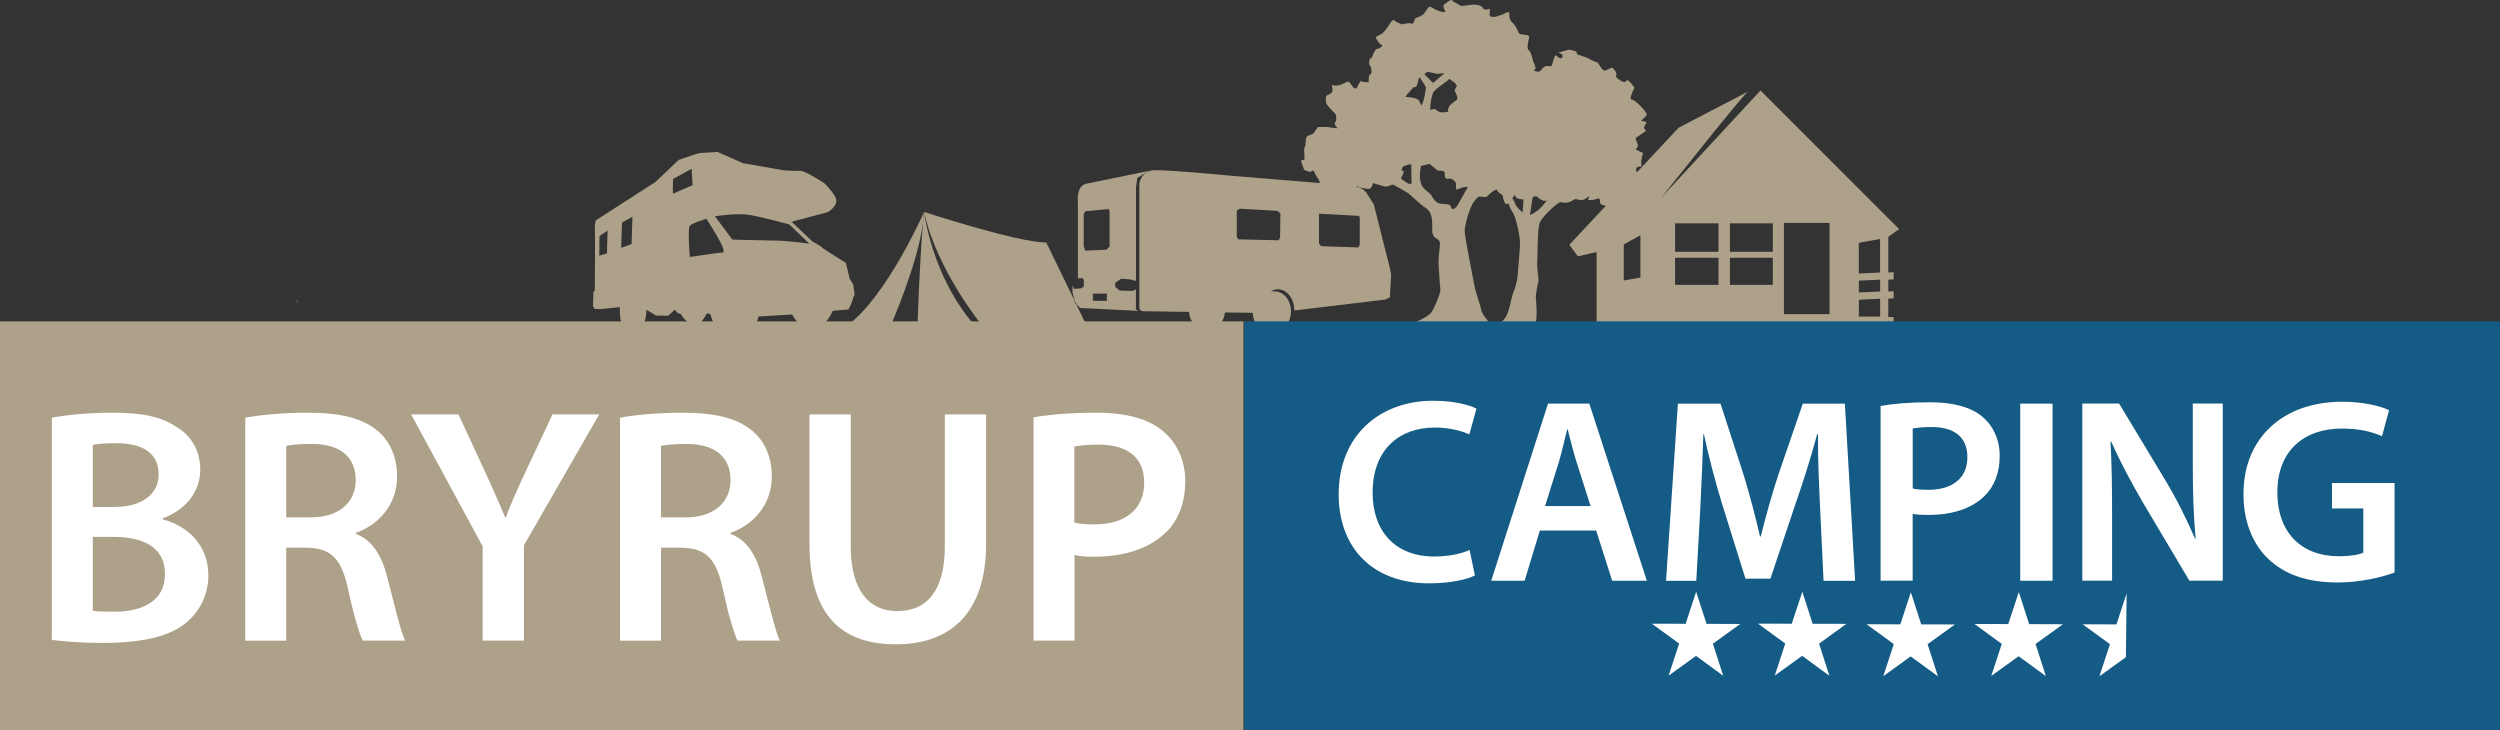 <svg width="332" height="97" viewBox="0 0 332 97" fill="none" xmlns="http://www.w3.org/2000/svg">
<rect x="0" y="0" width="332" height="97" fill="#333333" stroke="none"/>
<g clip-path="url(#clip0_20_20576)">
<path d="M113.29 37.788C113.264 37.637 112.846 37.06 112.846 37.06L112.331 34.902C112.331 34.902 109.132 32.94 109.132 32.842C109.132 32.736 107.888 32.07 107.888 32.07L105.134 29.451C105.134 29.451 109.843 28.199 109.923 28.172C109.994 28.145 111.016 27.515 111.069 26.725C111.122 25.926 109.559 24.443 109.514 24.372C109.461 24.301 106.911 22.676 106.316 22.694C105.72 22.712 104.13 22.623 104.13 22.623L98.666 21.673L95.29 20.181C95.29 20.181 93.024 20.314 92.926 20.314C92.82 20.314 90.119 21.238 90.119 21.238L87.071 24.141L79.146 29.255C79.146 29.255 78.915 29.983 78.986 30.188C79.066 30.392 78.986 38.622 78.986 38.622L78.808 38.755L78.755 40.682L78.959 41.011L79.741 41.055L82.318 40.78C82.318 40.78 82.211 43.195 82.886 43.168C83.562 43.142 85.152 43.106 85.152 43.106C85.152 43.106 85.747 43.319 85.854 41.135L87.124 41.907L88.741 41.925L89.621 41.126C89.621 41.126 89.985 41.597 90.065 41.597C90.145 41.597 90.456 41.739 90.456 41.739C90.456 41.739 91.052 42.946 91.94 42.919C92.82 42.884 93.086 42.822 93.086 42.822C93.086 42.822 93.815 41.819 93.841 41.668C93.868 41.517 94.357 41.748 94.357 41.748C94.357 41.748 94.774 44.269 97.138 44.34C98.124 44.367 99.039 44.198 99.19 44.136C99.35 44.083 100.407 43.577 100.727 42.032L105.196 41.765C105.196 41.765 106.005 43.541 107.613 43.479C109.221 43.417 109.905 42.795 110.58 41.286C110.58 41.286 112.553 41.082 112.633 41.108C112.713 41.126 113.024 40.318 113.13 40.114C113.237 39.901 113.335 39.439 113.335 39.439C113.335 39.439 113.495 39.199 113.495 39.102C113.495 39.004 113.335 37.956 113.317 37.805M80.621 33.597C80.656 33.695 79.581 33.943 79.581 33.943L79.617 31.342L80.692 30.622C80.692 30.622 80.585 33.499 80.621 33.597ZM83.881 32.416L82.495 32.913L82.602 29.557L83.988 28.785L83.881 32.407V32.416ZM89.355 25.721C89.355 25.721 89.355 23.91 89.39 23.768L91.851 22.41L91.984 24.594L89.355 25.721ZM91.611 34.085C91.576 33.952 91.336 30.401 91.576 30.019C91.816 29.637 93.824 29.051 93.824 29.051C93.824 29.184 96.871 33.553 95.903 33.553C94.934 33.553 91.638 34.218 91.602 34.085M102.975 31.954C101.136 31.919 97.262 31.821 97.262 31.821L94.943 28.723C94.943 28.723 97.848 28.243 99.617 28.554C101.385 28.864 104.814 29.797 104.814 29.797L107.48 32.363C107.48 32.363 104.814 31.981 102.975 31.945" fill="#AEA189"/>
<path d="M152.553 22.702L144.21 24.407C142.868 24.744 143.144 26.92 143.144 26.92V36.962L143.783 36.935L143.952 37.246L143.925 38.08L143.535 38.302L142.611 38.356L142.442 37.876L142.415 38.72L142.699 39.918L142.939 40.407L143.455 40.904L150.314 41.241L151.211 41.294L150.847 41.126V38.427L150.403 38.64L148.697 38.586L148.11 38.107V37.548L148.892 37.015L150.1 37.104L150.856 37.308V24.922L151.024 23.635L152.197 22.907C152.197 22.907 152.259 22.862 152.295 22.845L152.562 22.676L152.553 22.702ZM146.982 39.963L145.134 39.936V38.986H147.009L146.982 39.963ZM147.355 32.744L146.937 33.161L144.121 33.286L143.917 32.7V28.42L144.165 28.047L147.231 27.754L147.355 28.127V32.744Z" fill="#AEA189"/>
<path d="M152.18 22.924L152.277 22.862C152.277 22.862 152.206 22.907 152.18 22.924Z" fill="#AEA189"/>
<path d="M142.699 39.928L138.941 32.194C135.28 32.256 122.717 28.145 122.717 28.145C124.378 35.852 130.429 43.23 130.429 43.23L144.325 43.293L142.93 40.425L142.77 40.274L142.69 39.936L142.699 39.928Z" fill="#AEA189"/>
<path d="M112.598 43.151H118.319C118.319 43.151 121.873 35.115 122.602 29.442C122.638 28.998 122.682 28.563 122.726 28.145C122.726 28.145 117.795 39.297 112.607 43.151" fill="#AEA189"/>
<path d="M121.855 43.159L129.434 43.221C123.712 36.642 122.717 28.136 122.717 28.136C122.7 28.545 122.655 28.98 122.593 29.433C122.078 35.239 121.855 43.15 121.855 43.15" fill="#AEA189"/>
<path d="M122.717 28.145C122.673 28.563 122.637 28.998 122.593 29.442C122.646 28.998 122.699 28.563 122.717 28.145Z" fill="#AEA189"/>
<path d="M250.774 31.439L252.205 30.427L233.796 12.013L220.575 26.29C221.339 25.402 231.503 12.501 232.152 12.155L222.912 16.967L217.403 22.863C217.341 22.783 217.314 22.72 217.314 22.72C217.074 21.948 218.025 22.117 218.025 22.117C217.785 21.46 218.203 20.323 218.203 20.323C218.203 20.323 217.749 20.101 217.234 19.861C217.252 19.817 217.27 19.773 217.305 19.728C217.536 19.4 217.661 19.488 217.243 18.53C217.119 18.254 217.421 18.237 218.496 17.455C218.789 17.242 217.963 17.153 218.558 16.496C218.931 16.088 217.954 16.07 217.954 16.07C218.078 15.831 218.496 15.591 218.673 15.289C218.851 14.987 217.181 13.229 216.701 13.229C216.221 13.229 217.056 11.658 217.056 11.658C217.056 11.658 216.195 10.299 215.964 10.743C215.679 11.267 214.649 10.264 214.649 10.264C214.471 10.201 214.995 9.784 214.16 9.012C214.018 8.878 213.325 9.429 213.023 9.367C212.721 9.305 212.188 8.292 212.188 8.292C212.01 8.355 210.695 7.635 210.695 7.635L209.442 7.218C209.442 6.623 208.722 6.739 208.545 6.623C208.367 6.499 207.47 6.916 207.052 6.916C206.635 6.916 207.727 7.129 207.487 7.609C207.248 8.088 206.599 7.2 206.528 7.369C206.048 8.443 206.226 8.861 205.808 8.799C205.808 8.799 205.151 8.559 204.733 9.216C204.404 9.731 203.934 9.482 203.658 9.314C203.782 9.251 203.871 9.198 203.898 9.154C204.013 8.914 203.605 8.142 203.605 8.142C203.605 8.142 203.303 6.765 203.01 6.65C202.707 6.526 202.947 5.513 203.063 5.034C203.178 4.555 202.53 4.679 201.988 4.555C201.446 4.439 201.686 3.72 200.735 2.885C200.468 2.655 200.433 2.166 200.433 1.749C200.433 1.332 199.536 1.989 199.358 1.989C199.18 1.989 198.638 2.344 198.105 2.228C197.563 2.104 197.99 1.873 197.803 1.154C197.803 1.154 197.146 1.509 196.906 1.039C196.666 0.559 195.528 0.621 195.528 0.621L194.036 0.799C193.858 0.683 192.899 0.142 192.899 0.142C192.899 -0.338 191.939 0.497 191.761 0.621C191.584 0.737 191.815 1.34 191.939 1.518C192.063 1.696 191.104 1.642 190.144 0.985C189.736 0.71 189.549 1.163 189.069 1.882C189.069 1.882 188.234 2.415 188.056 2.361C187.879 2.308 187.754 3.32 187.461 3.134C187.159 2.956 186.146 3.249 186.146 3.249C185.968 3.072 185.551 3.072 185.186 2.717C184.831 2.361 184.467 3.613 183.569 4.448L182.672 4.927C182.672 4.927 183.036 5.762 183.445 5.94C183.863 6.117 183.027 6.472 183.027 6.472C182.548 6.357 182.192 7.671 182.192 7.671C181.837 7.609 181.713 8.506 181.952 8.745C182.192 8.985 182.192 9.944 181.952 9.882C181.801 9.846 181.748 10.423 181.757 10.93C181.473 10.894 180.94 10.894 180.94 10.894C180.762 10.415 180.398 11.249 180.22 11.613C180.042 11.968 179.687 11.675 179.323 11.072C178.967 10.477 178.612 11.249 177.528 11.373C177.101 11.418 176.746 11.072 176.932 11.675C177.11 12.27 176.577 12.572 176.275 12.634C175.982 12.696 176.035 13.469 176.16 13.771C176.275 14.064 177.235 15.023 177.235 15.023C177.412 15.023 177.599 15.919 177.297 16.274C177.146 16.461 177.368 16.763 177.652 17.038C177.35 17.02 176.897 16.967 176.284 16.869H175.031L174.374 17.766L173.601 18.068L173.423 18.423L173.361 19.32L173.183 19.737L173.245 21.167L172.765 21.344L173.183 22.543C173.361 22.667 174.018 22.845 174.018 22.845C174.614 22.312 174.436 22.96 175.093 23.804C175.2 23.937 175.218 24.026 175.271 24.31L163.232 23.315C163.232 23.315 154.925 22.516 153.237 22.605C152.846 22.623 152.535 22.729 152.286 22.88L152.188 22.942C151.451 23.448 151.309 24.328 151.309 24.328V40.824C151.309 41.286 151.726 41.33 151.726 41.33L157.901 41.419C158.008 42.697 158.852 43.71 159.909 43.71C160.051 43.71 160.567 43.701 160.682 43.701C161.722 43.701 162.539 42.733 162.672 41.49L166.351 41.543C166.431 42.919 167.337 44.02 168.474 44.02C168.625 44.02 169.158 44.003 169.292 44.003C170.482 44.003 171.442 42.813 171.442 41.348C171.442 39.883 170.473 38.693 169.292 38.693C169.203 38.693 168.963 38.693 168.767 38.693C169.043 38.525 169.345 38.418 169.682 38.418C170.891 38.418 171.868 39.626 171.868 41.117C171.868 41.153 172.01 41.215 172.01 41.215L183.943 39.785L184.573 39.483L184.742 36.438L184.573 35.594L182.432 27.115C182.432 27.115 181.881 26.236 181.464 25.606C181.135 25.109 180.398 24.851 180.095 24.762C180.202 24.709 180.291 24.674 180.291 24.727C180.291 24.905 181.251 25.029 181.721 25.082C182.201 25.144 182.317 24.31 182.317 24.31L183.516 24.665C183.516 24.665 184.111 24.905 184.467 24.665L185 24.505C185.693 24.887 186.581 25.384 186.857 25.562C187.337 25.855 188.536 27.115 189.371 27.648C190.206 28.181 190.206 29.202 190.206 30.569C190.206 31.936 191.219 31.466 191.219 32.363C191.219 33.259 190.979 34.032 191.042 35.168C191.104 36.305 191.219 37.859 191.282 38.391C191.335 38.924 190.624 40.54 190.206 41.312C189.789 42.085 187.754 42.866 187.932 42.804C188.11 42.742 192.117 42.919 192.659 42.919C193.201 42.919 195.466 43.159 195.884 43.159C196.301 43.159 198.096 42.982 197.856 42.866C197.616 42.742 196.781 41.614 196.719 41.197C196.666 40.78 195.946 38.693 195.884 38.329C195.822 37.974 194.507 31.457 194.507 30.685C194.507 29.912 195.164 27.524 195.759 26.742C196.053 26.361 196.204 26.227 196.381 26.094C196.799 26.112 197.359 26.227 197.492 26.094C198.274 25.26 198.86 25.02 198.86 25.322C198.86 25.624 199.58 25.739 199.58 26.094C199.58 26.094 199.793 27.515 200.309 27C200.468 27.435 200.646 27.852 200.833 28.128C201.375 28.9 201.792 31.173 201.846 31.945C201.908 32.718 201.677 34.636 201.615 35.71C201.561 36.784 201.437 37.681 201.019 38.702C200.602 39.714 200.495 41.668 199.651 42.502C199.358 42.795 199.145 42.937 199.002 43.017C199.491 42.99 200.371 42.937 201.108 42.919C200.699 43.159 203.392 43.168 203.8 43.053C204.218 42.937 204.022 39.927 203.96 39.572C203.898 39.217 204.244 37.512 204.307 37.335C204.369 37.157 204.085 35.692 204.147 34.742C204.2 33.783 204.165 30.463 204.458 29.628C204.751 28.793 206.732 27.035 207.034 26.92C207.328 26.796 207.265 26.858 207.745 26.92C208.225 26.982 208.669 26.742 209.025 26.503C209.38 26.263 209.966 26.858 210.562 26.378C210.695 26.272 210.846 26.165 211.015 26.05C210.988 26.565 210.686 26.565 211.272 26.565C212.045 26.565 212.463 26.032 212.463 26.68C212.463 27.328 212.952 27.195 213.245 27.337L208.403 32.514L209.549 34.041L212.028 33.472V43.106H218.416V44.056H246.847V43.053H251.476V42.103H250.766V39.661L251.476 39.626V38.675L250.766 38.711V37.139L251.476 37.104V36.154L250.766 36.189V31.493L250.774 31.439ZM169.993 31.573L169.789 31.91L164.449 31.786L164.245 31.448V27.968L164.663 27.71L169.665 28.003L170.038 28.341L169.993 31.573ZM180.486 28.669L180.575 28.918V32.523L180.371 32.86L175.413 32.691L175.164 32.318V28.376L180.495 28.669H180.486ZM192.472 10.477C192.472 10.477 192.472 10.468 192.481 10.459C192.579 10.548 192.668 10.628 192.712 10.654C192.89 10.77 193.307 11.009 193.369 11.249C193.387 11.32 193.441 11.338 193.503 11.329C193.307 11.666 193.138 12.004 193.192 12.093C193.316 12.27 193.672 13.052 193.485 13.229C193.307 13.407 192.827 13.709 192.65 13.886C192.463 14.064 192.17 14.543 192.348 14.898C192.17 14.659 191.513 15.316 190.668 14.543C190.553 14.428 190.242 14.525 189.922 14.579C189.931 13.753 190.144 12.696 190.304 12.332C190.544 11.8 192.277 10.778 192.454 10.486M189.247 9.82C189.362 9.527 189.602 9.464 190.615 9.766C190.953 9.864 191.69 9.704 191.69 9.704C191.69 9.704 191.717 9.731 191.761 9.775C191.033 10.406 190.313 11.018 190.313 11.018L189.158 9.864C189.202 9.837 189.247 9.82 189.247 9.82ZM186.022 23.67C186.022 23.67 186.679 22.712 186.262 22.658C185.977 22.614 186.208 22.436 186.359 22.09L187.159 21.824L187.434 21.868C187.399 22.498 187.461 23.679 187.461 24.212C187.461 24.931 186.031 23.679 186.031 23.679M186.644 12.865C186.697 12.776 186.75 12.696 186.795 12.625C186.972 12.386 187.754 11.551 187.754 11.551C188.056 11.675 188.172 11.551 188.412 10.415C188.421 10.361 188.465 10.308 188.518 10.264C188.909 10.841 189.362 11.507 189.362 11.613C189.362 11.791 189.122 13.46 188.82 13.939C188.803 13.966 188.803 14.002 188.794 14.028C188.652 13.824 188.536 13.602 188.465 13.398C188.296 12.954 186.83 12.874 186.635 12.865M193.609 27.195C193.067 28.092 192.712 27.737 192.65 27.373C192.588 27.018 191.628 27.133 191.148 27.018C190.668 26.902 190.313 26.361 190.135 26.006C189.958 25.65 189.122 25.233 188.82 24.629C188.563 24.114 188.438 23.138 188.723 22.028C188.909 21.983 189.291 21.904 189.851 21.762C190.251 22.072 190.908 22.658 190.908 22.658C190.908 22.658 191.868 22.596 191.868 22.951C191.868 23.306 191.806 23.848 192.348 23.724C192.881 23.608 193.423 24.203 193.361 24.496C193.307 24.798 193.423 25.215 193.423 25.215C193.423 25.215 194.356 24.736 194.942 24.825C194.622 25.331 194.089 26.378 193.609 27.186M202.219 28.216C202.219 28.216 201.384 27.559 201.259 27.142C201.224 27.009 201.055 26.663 200.842 26.299C200.984 26.121 201.117 25.97 201.233 25.846C201.188 25.952 201.197 26.068 201.313 26.183C201.535 26.414 201.926 26.485 202.325 26.485L202.21 28.216H202.219ZM203.169 28.572L203.534 26.219C203.8 26.085 203.969 25.97 204.12 26.121C204.36 26.361 204.6 26.538 205.017 26.663C205.115 26.689 205.257 26.663 205.4 26.609C204.938 27.328 204.227 28.11 203.161 28.572M217.847 36.864L215.635 37.246V32.46L217.847 31.244V36.864ZM228.216 37.832H222.45V34.227H228.216V37.832ZM228.216 33.437H222.45V29.655H228.216V33.437ZM235.43 37.832H229.735V34.227H235.43V37.832ZM235.43 33.437H229.735V29.655H235.43V33.437ZM242.965 41.721H236.905V29.601H242.965V41.721ZM246.847 32.247L249.673 31.741V36.189L246.847 36.323V32.238V32.247ZM249.682 42.049H246.856V39.803L249.682 39.67V42.058V42.049ZM249.682 38.711L246.856 38.844V37.273L249.682 37.139V38.711Z" fill="#AEA189"/>
<path d="M165.134 42.68H0V97H165.134V42.68Z" fill="#AEA189"/>
<path d="M331.991 42.671H165.24V96.991H331.991V42.671Z" fill="#145C85"/>
<path d="M39.431 40.087L39.582 40.238L39.351 39.759L39.431 40.087Z" fill="#AEA189"/>
<path d="M95.663 42.804C95.441 42.813 95.299 42.822 95.299 42.822C95.299 42.822 95.379 42.946 95.663 42.804Z" fill="#AEA189"/>
<path d="M147.426 42.831H146.333V44.021H147.426V42.831Z" fill="#AEA189"/>
<path d="M6.877 55.474C8.618 55.119 11.781 54.808 14.909 54.808C18.925 54.808 21.466 55.341 23.474 56.726C25.349 57.845 26.592 59.798 26.592 62.382C26.592 65.143 24.851 67.638 21.599 68.845V68.978C24.762 69.778 27.668 72.272 27.668 76.374C27.668 79.047 26.512 81.142 24.816 82.616C22.674 84.445 19.156 85.377 13.621 85.377C10.591 85.377 8.316 85.156 6.886 84.978V55.474H6.877ZM12.323 67.327H15.14C18.969 67.327 21.066 65.543 21.066 63.003C21.066 60.153 18.925 58.857 15.451 58.857C13.843 58.857 12.91 58.946 12.323 59.079V67.327ZM12.323 81.098C13.034 81.231 13.976 81.231 15.22 81.231C18.747 81.231 21.91 79.935 21.91 76.241C21.91 72.548 18.836 71.296 15.042 71.296H12.323V81.098Z" fill="white"/>
<path d="M32.572 55.474C34.669 55.075 37.699 54.808 40.871 54.808C45.198 54.808 48.094 55.518 50.147 57.214C51.79 58.59 52.732 60.695 52.732 63.278C52.732 67.158 50.102 69.787 47.241 70.763V70.896C49.427 71.695 50.715 73.791 51.435 76.694C52.421 80.441 53.221 83.912 53.798 85.076H48.174C47.73 84.188 46.966 81.728 46.166 77.99C45.278 74.066 43.892 72.823 40.773 72.734H38.01V85.085H32.572V55.492V55.474ZM38.01 68.712H41.262C44.967 68.712 47.241 66.75 47.241 63.767C47.241 60.517 44.967 58.955 41.404 58.955C39.662 58.955 38.552 59.088 38.01 59.221V68.712Z" fill="white"/>
<path d="M64.096 85.067V72.548L54.598 55.03H60.888L64.451 62.737C65.473 64.966 66.237 66.661 67.081 68.712H67.17C67.889 66.795 68.733 64.921 69.755 62.737L73.371 55.03H79.573L69.578 72.415V85.076H64.087L64.096 85.067Z" fill="white"/>
<path d="M82.336 55.474C84.433 55.075 87.463 54.808 90.634 54.808C94.961 54.808 97.858 55.518 99.91 57.214C101.563 58.59 102.496 60.695 102.496 63.278C102.496 67.158 99.866 69.787 97.005 70.763V70.896C99.191 71.695 100.488 73.791 101.198 76.694C102.176 80.441 102.984 83.912 103.562 85.076H97.947C97.493 84.188 96.747 81.728 95.939 77.99C95.05 74.066 93.664 72.823 90.546 72.734H87.782V85.085H82.345V55.492L82.336 55.474ZM87.782 68.712H91.043C94.748 68.712 97.014 66.75 97.014 63.767C97.014 60.517 94.739 58.955 91.176 58.955C89.435 58.955 88.324 59.088 87.782 59.221V68.712Z" fill="white"/>
<path d="M112.98 55.03V72.548C112.98 78.435 115.432 81.151 119.137 81.151C123.109 81.151 125.472 78.435 125.472 72.548V55.03H130.954V72.193C130.954 81.462 126.183 85.564 118.959 85.564C111.736 85.564 107.498 81.684 107.498 72.237V55.03H112.989H112.98Z" fill="white"/>
<path d="M137.235 55.43C139.243 55.075 141.962 54.808 145.623 54.808C149.639 54.808 152.535 55.652 154.454 57.259C156.24 58.733 157.404 61.094 157.404 63.9C157.404 66.706 156.507 69.067 154.863 70.674C152.633 72.859 149.239 73.933 145.365 73.933C144.343 73.933 143.446 73.888 142.691 73.711V85.076H137.253V55.438L137.235 55.43ZM142.673 69.378C143.384 69.6 144.237 69.644 145.347 69.644C149.452 69.644 151.949 67.594 151.949 64.122C151.949 60.65 149.63 59.043 145.836 59.043C144.317 59.043 143.25 59.176 142.673 59.31V69.378Z" fill="white"/>
<path d="M195.867 76.419C194.854 76.943 192.624 77.467 189.79 77.467C182.318 77.467 177.777 72.797 177.777 65.641C177.777 57.898 183.153 53.219 190.341 53.219C193.166 53.219 195.192 53.805 196.071 54.267L195.129 57.685C194.01 57.197 192.473 56.78 190.527 56.78C185.738 56.78 182.282 59.781 182.282 65.427C182.282 70.586 185.321 73.907 190.483 73.907C192.233 73.907 194.046 73.56 195.165 73.037L195.867 76.419Z" fill="white"/>
<path d="M204.494 70.453L202.469 77.121H198.035L205.578 53.601H211.06L218.701 77.121H214.099L211.967 70.453H204.494ZM211.229 67.203L209.381 61.414C208.928 59.985 208.546 58.378 208.191 57.019H208.119C207.773 58.378 207.418 60.02 207 61.414L205.187 67.203H211.229Z" fill="white"/>
<path d="M241.713 67.523C241.571 64.486 241.402 60.828 241.428 57.65H241.322C240.549 60.509 239.572 63.687 238.532 66.653L235.111 76.846H231.797L228.652 66.795C227.746 63.794 226.902 60.589 226.28 57.659H226.209C226.102 60.731 225.96 64.46 225.791 67.674L225.267 77.13H221.251L222.824 53.61H228.483L231.557 63.066C232.393 65.827 233.13 68.615 233.725 71.234H233.832C234.463 68.686 235.262 65.791 236.169 63.03L239.412 53.61H245L246.36 77.13H242.166L241.713 67.532V67.523Z" fill="white"/>
<path d="M249.744 53.912C251.281 53.636 253.414 53.423 256.31 53.423C259.455 53.423 261.756 54.08 263.258 55.341C264.653 56.486 265.559 58.342 265.559 60.535C265.559 62.728 264.857 64.619 263.533 65.871C261.828 67.585 259.135 68.384 256.097 68.384C255.288 68.384 254.56 68.349 254 68.251V77.112H249.744V53.912ZM254 64.868C254.524 65.01 255.226 65.046 256.097 65.046C259.304 65.046 261.268 63.474 261.268 60.722C261.268 57.969 259.455 56.709 256.488 56.709C255.297 56.709 254.462 56.815 254.009 56.913V64.868H254Z" fill="white"/>
<path d="M272.579 53.601H268.287V77.121H272.579V53.601Z" fill="white"/>
<path d="M276.532 77.112V53.592H281.419L287.496 63.678C289.069 66.289 290.428 69.015 291.512 71.563H291.583C291.299 68.42 291.201 65.383 291.201 61.796V53.592H295.182V77.112H290.748L284.609 66.786C283.107 64.202 281.534 61.308 280.379 58.653L280.273 58.689C280.45 61.725 280.486 64.833 280.486 68.704V77.112H276.541H276.532Z" fill="white"/>
<path d="M318.016 76.029C316.515 76.588 313.583 77.352 310.437 77.352C306.457 77.352 303.454 76.34 301.215 74.209C299.118 72.22 297.901 69.112 297.936 65.561C297.936 58.129 303.241 53.352 311.024 53.352C313.92 53.352 316.195 53.947 317.27 54.471L316.328 57.925C315.031 57.366 313.467 56.913 310.988 56.913C305.959 56.913 302.432 59.878 302.432 65.357C302.432 70.835 305.719 73.871 310.606 73.871C312.143 73.871 313.298 73.667 313.849 73.383V67.523H309.691V64.14H317.998V76.038L318.016 76.029Z" fill="white"/>
<path d="M225.249 78.585L226.626 82.847L231.104 82.865L227.47 85.484L228.847 89.746L225.231 87.1L221.588 89.728L222.992 85.466L219.367 82.829L223.854 82.838L225.249 78.585Z" fill="white"/>
<path d="M239.35 78.577L240.718 82.838L245.205 82.847L241.571 85.475L242.939 89.737L239.323 87.091L235.689 89.719L237.084 85.458L233.468 82.821L237.946 82.83L239.35 78.577Z" fill="white"/>
<path d="M253.761 78.647L255.138 82.918L259.616 82.927L255.982 85.546L257.359 89.817L253.734 87.171L250.1 89.799L251.495 85.537L247.879 82.9L252.366 82.909L253.761 78.647Z" fill="white"/>
<path d="M268.101 78.621L269.469 82.883L273.956 82.901L270.322 85.52L271.69 89.79L268.074 87.145L264.44 89.764L265.835 85.511L262.219 82.865L266.697 82.874L268.101 78.621Z" fill="white"/>
<path d="M282.317 87.269L282.414 78.808L281.064 82.918L276.577 82.91L280.202 85.547L278.807 89.808L282.317 87.269Z" fill="white"/>
</g>
<defs>
<clipPath id="clip0_20_20576">
<rect width="332" height="97" fill="white"/>
</clipPath>
</defs>
</svg>
